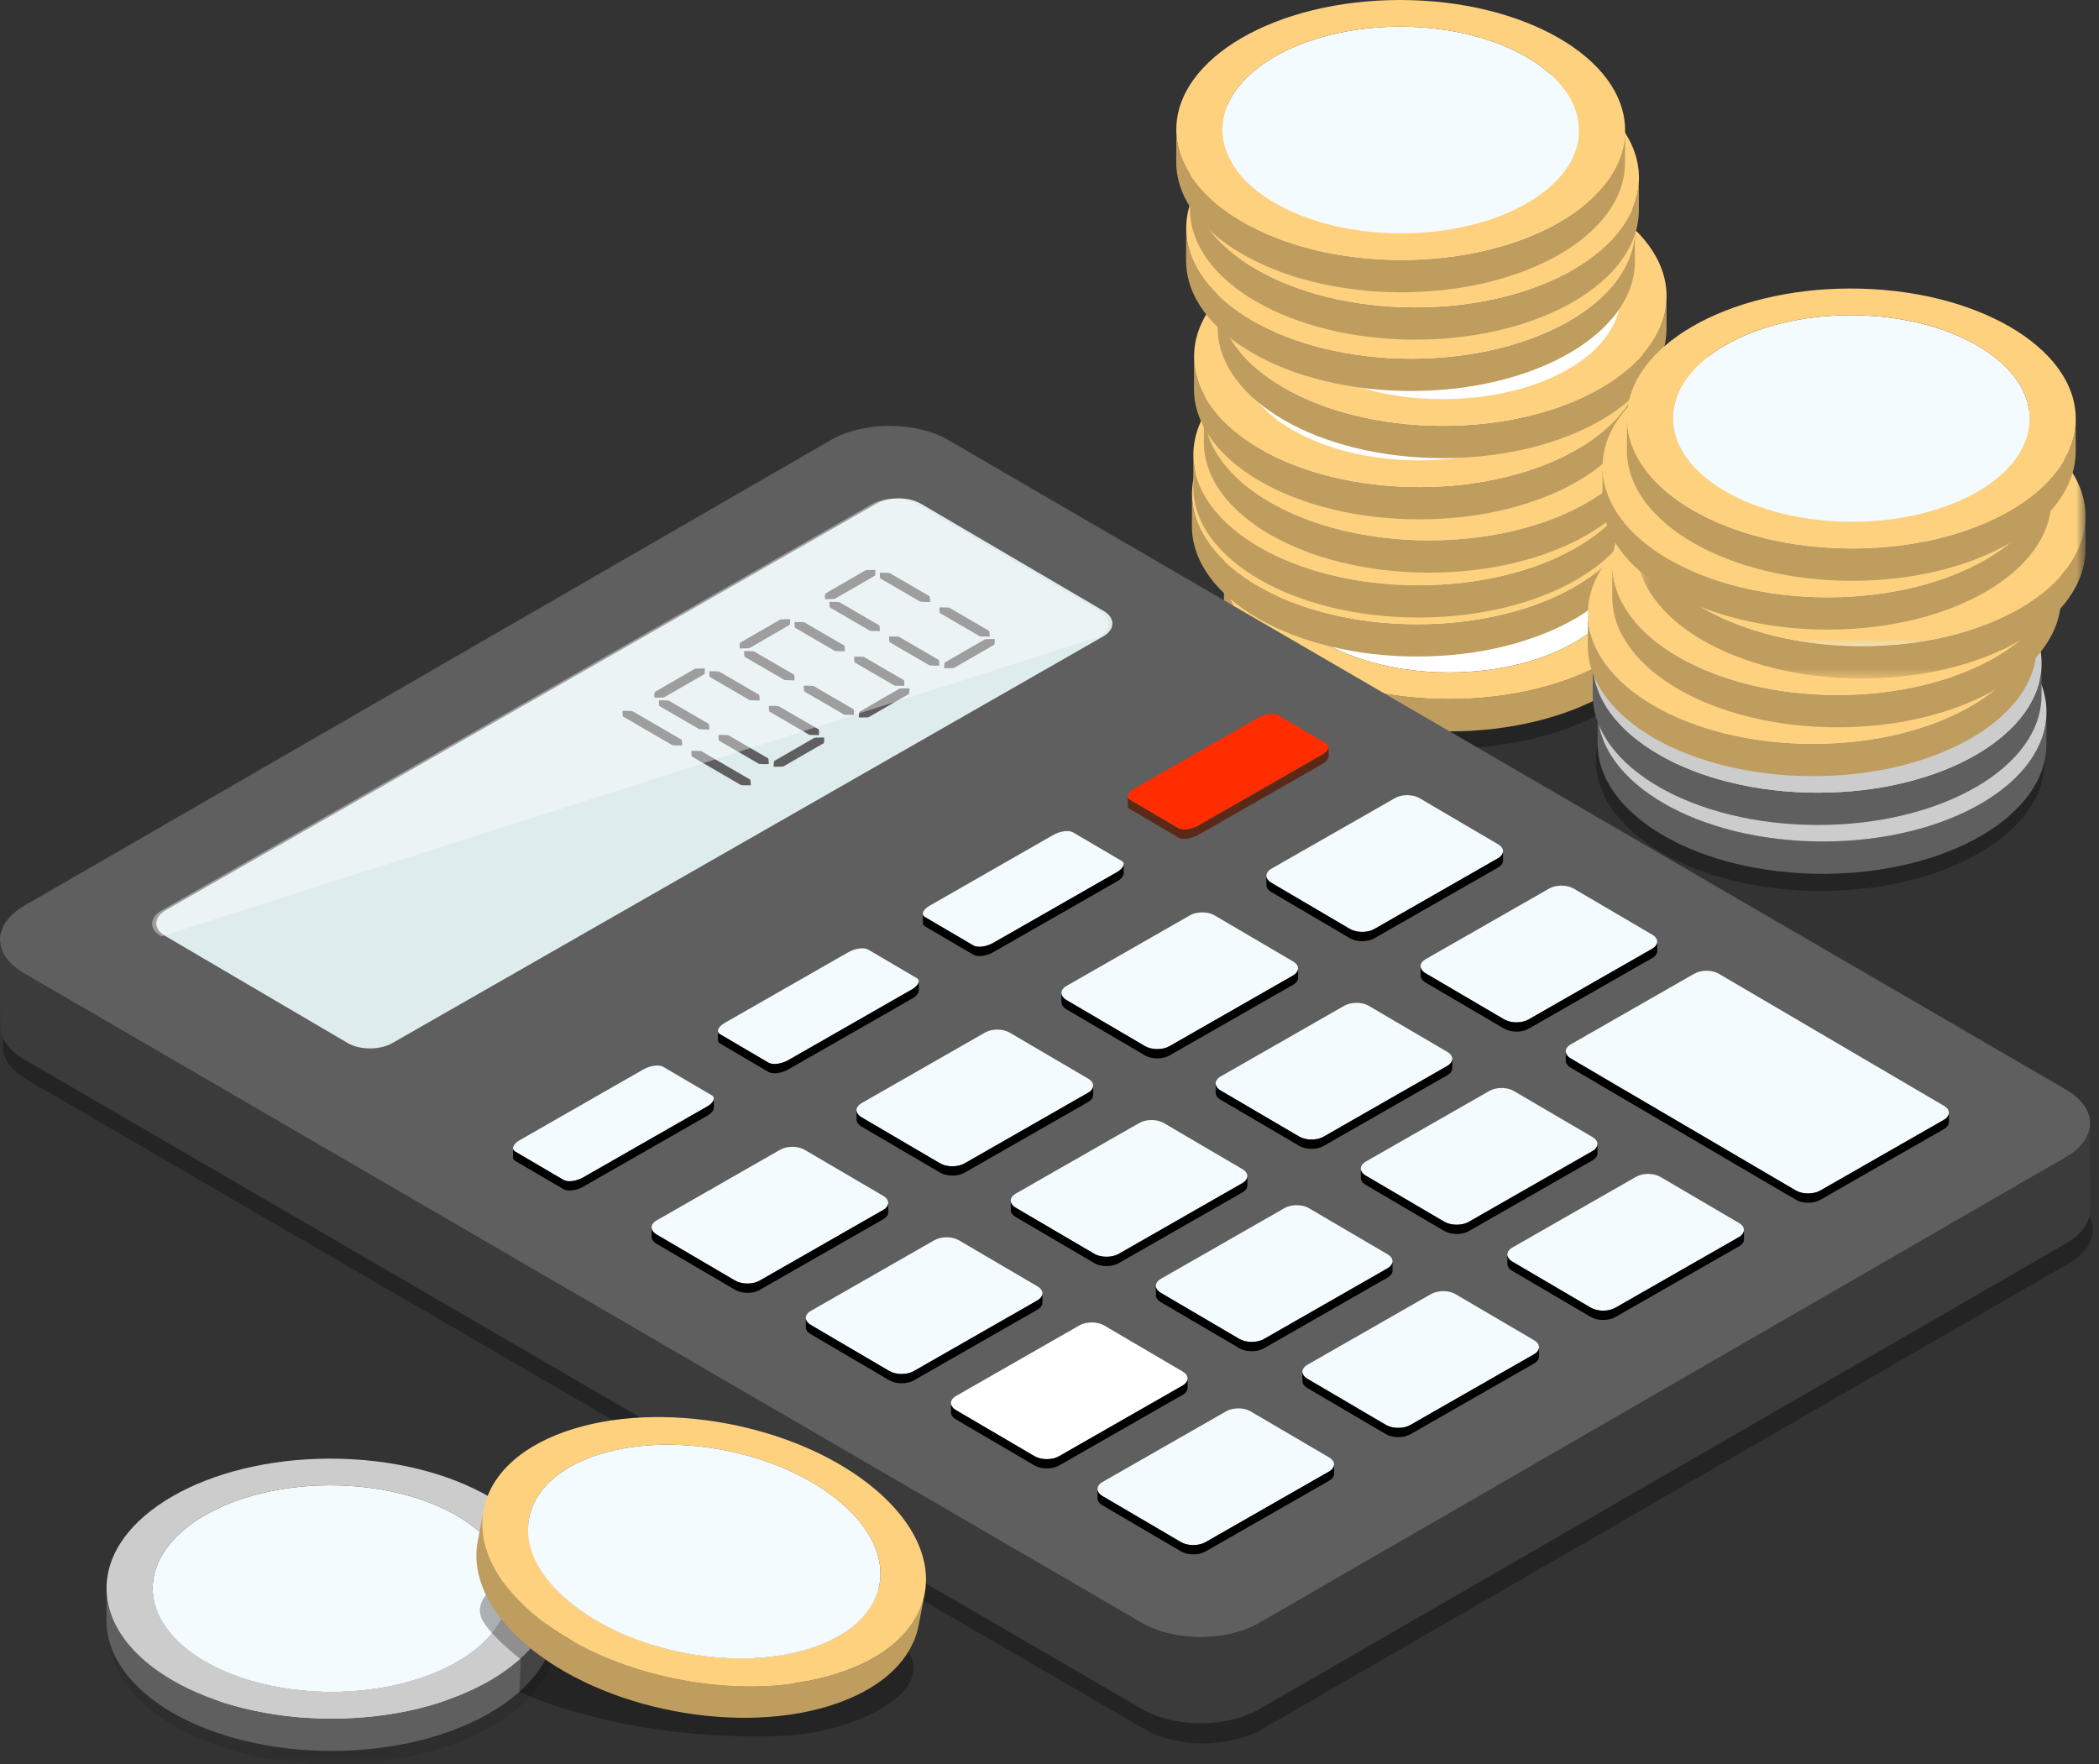 <svg width="138" height="116" viewBox="0 0 138 116" xmlns="http://www.w3.org/2000/svg" xmlns:xlink="http://www.w3.org/1999/xlink"><rect x="0" y="0" width="138" height="116" fill="#333333" stroke="none"/><defs><path id="a" d="M30.115.493v10.669H.602V.492h29.513z"/><path id="c" d="M30.115.947v17.091H.61V.947h29.505z"/><path id="e" d="M29.636 18H.126V.907h29.51z"/></defs><g fill="none" fill-rule="evenodd"><path d="M95.145 47.461c-3.237 0-6.173-.76-8.303-1.99-2.13-1.229-3.451-2.927-3.462-4.802-.021-3.75 5.214-6.793 11.689-6.793 3.237 0 6.174.76 8.303 1.99 2.128 1.23 3.452 2.927 3.462 4.803.02 3.75-5.214 6.792-11.69 6.792m10.36-12.835c-2.676-1.547-6.37-2.503-10.445-2.503-8.15 0-14.731 3.825-14.705 8.546.014 2.36 1.676 4.496 4.354 6.042 2.678 1.547 6.373 2.503 10.447 2.503 8.149 0 14.73-3.825 14.705-8.545-.013-2.36-1.676-4.497-4.355-6.043" fill="#000" opacity=".3"/><path d="M103.492 32.614c-2.13-1.228-5.065-1.99-8.304-1.99-6.473 0-11.71 3.043-11.687 6.793.01 1.875 1.332 3.573 3.462 4.803s5.065 1.99 8.303 1.99c6.474 0 11.71-3.042 11.688-6.793-.01-1.875-1.332-3.574-3.462-4.803" fill="#FFF"/><path d="M95.276 45.963c-4.075 0-7.77-.956-10.447-2.502-2.678-1.547-4.341-3.683-4.355-6.043l-.006 2.124c.014 2.36 1.677 4.496 4.355 6.043 2.679 1.545 6.372 2.502 10.446 2.502 8.15 0 14.733-3.825 14.705-8.546l.007-2.124c.026 4.721-6.556 8.546-14.705 8.546" fill="#BF9D5F"/><path d="M95.266 44.21c-3.238 0-6.174-.76-8.303-1.99-2.13-1.229-3.452-2.927-3.463-4.802-.021-3.75 5.214-6.793 11.689-6.793 3.238 0 6.174.76 8.303 1.99 2.129 1.23 3.452 2.927 3.462 4.802.022 3.751-5.213 6.793-11.688 6.793m10.36-12.835c-2.678-1.547-6.372-2.503-10.447-2.503-8.15 0-14.731 3.825-14.705 8.546.014 2.36 1.677 4.496 4.354 6.042 2.679 1.547 6.373 2.503 10.448 2.503 8.149 0 14.73-3.825 14.705-8.546-.014-2.36-1.677-4.496-4.355-6.042" fill="#FED17E"/><path d="M101.387 27.69c-2.129-1.228-5.064-1.99-8.303-1.99-6.474 0-11.71 3.043-11.688 6.794.011 1.875 1.333 3.573 3.462 4.802 2.13 1.23 5.065 1.99 8.303 1.99 6.475 0 11.709-3.042 11.689-6.792-.011-1.876-1.333-3.574-3.463-4.803" fill="#DFECED"/><path d="M93.171 41.039c-4.075 0-7.769-.956-10.447-2.502-2.678-1.547-4.34-3.683-4.355-6.043l-.006 2.124c.014 2.36 1.677 4.496 4.355 6.043 2.68 1.546 6.372 2.502 10.446 2.502 8.151 0 14.732-3.825 14.705-8.545l.007-2.124c.026 4.72-6.556 8.545-14.705 8.545" fill="#BF9D5F"/><path d="M93.161 39.286c-3.238 0-6.174-.76-8.304-1.99-2.129-1.23-3.45-2.927-3.462-4.802-.02-3.751 5.214-6.793 11.69-6.793 3.237 0 6.173.76 8.302 1.99 2.13 1.229 3.452 2.927 3.462 4.803.021 3.75-5.213 6.792-11.688 6.792m10.36-12.835c-2.678-1.547-6.372-2.503-10.447-2.503-8.149 0-14.73 3.825-14.705 8.546.014 2.36 1.677 4.496 4.354 6.042 2.68 1.547 6.373 2.503 10.448 2.503 8.15 0 14.731-3.825 14.705-8.545-.014-2.361-1.677-4.497-4.355-6.043" fill="#FED17E"/><path d="M101.476 25.129c-2.13-1.23-5.064-1.99-8.303-1.99-6.474 0-11.71 3.043-11.688 6.793.01 1.875 1.333 3.573 3.463 4.803 2.129 1.229 5.065 1.99 8.302 1.99 6.475 0 11.71-3.043 11.689-6.793-.011-1.875-1.333-3.574-3.463-4.803" fill="#DFECED"/><path d="M93.26 38.477c-4.075 0-7.769-.956-10.447-2.502-2.678-1.547-4.34-3.684-4.354-6.043l-.007 2.123c.014 2.36 1.677 4.497 4.355 6.044 2.68 1.545 6.372 2.502 10.446 2.502 8.151 0 14.733-3.825 14.705-8.546l.007-2.124c.026 4.721-6.556 8.546-14.705 8.546" fill="#BF9D5F"/><path d="M93.25 36.724c-3.237 0-6.174-.76-8.303-1.99-2.13-1.229-3.452-2.927-3.463-4.802-.02-3.75 5.214-6.793 11.69-6.793 3.237 0 6.173.76 8.302 1.99 2.13 1.23 3.452 2.927 3.462 4.802.022 3.751-5.213 6.793-11.688 6.793m10.36-12.836c-2.678-1.546-6.372-2.502-10.447-2.502-8.149 0-14.73 3.825-14.704 8.546.013 2.36 1.676 4.496 4.353 6.042 2.68 1.547 6.373 2.503 10.448 2.503 8.15 0 14.731-3.825 14.705-8.546-.014-2.36-1.677-4.497-4.355-6.043" fill="#FED17E"/><path d="M102.173 22.177c-2.129-1.229-5.065-1.99-8.303-1.99-6.474 0-11.71 3.043-11.688 6.793.011 1.875 1.333 3.573 3.462 4.803 2.13 1.23 5.065 1.99 8.302 1.99 6.475 0 11.71-3.043 11.69-6.793-.01-1.875-1.334-3.573-3.463-4.803" fill="#FFF"/><path d="M93.956 35.526c-4.074 0-7.769-.956-10.446-2.503-2.679-1.546-4.34-3.683-4.355-6.043l-.006 2.124c.014 2.36 1.676 4.497 4.355 6.043 2.678 1.546 6.372 2.503 10.446 2.503 8.15 0 14.732-3.825 14.705-8.546l.006-2.124c.026 4.721-6.556 8.546-14.705 8.546" fill="#BF9D5F"/><path d="M93.947 33.773c-3.237 0-6.173-.76-8.303-1.99-2.13-1.229-3.451-2.927-3.462-4.803-.021-3.75 5.214-6.792 11.689-6.792 3.237 0 6.174.76 8.303 1.99 2.128 1.23 3.452 2.927 3.46 4.802.023 3.751-5.212 6.793-11.687 6.793m10.36-12.836c-2.677-1.546-6.371-2.502-10.446-2.502-8.15 0-14.731 3.825-14.705 8.545.014 2.36 1.676 4.497 4.354 6.043 2.678 1.547 6.373 2.503 10.447 2.503 8.149 0 14.73-3.825 14.705-8.546-.013-2.36-1.676-4.497-4.355-6.043" fill="#FED17E"/><path d="M101.524 18.672c-2.13-1.229-5.064-1.99-8.303-1.99-6.474 0-11.71 3.043-11.688 6.793.01 1.875 1.333 3.573 3.462 4.803 2.13 1.23 5.065 1.99 8.303 1.99 6.475 0 11.709-3.043 11.689-6.793-.011-1.875-1.333-3.574-3.463-4.803" fill="#FFF"/><path d="M93.308 32.02c-4.075 0-7.77-.955-10.447-2.501-2.678-1.547-4.341-3.684-4.355-6.043L78.5 25.6c.014 2.359 1.677 4.496 4.355 6.043 2.679 1.545 6.372 2.502 10.446 2.502 8.15 0 14.732-3.825 14.705-8.546l.007-2.124c.026 4.72-6.556 8.546-14.705 8.546" fill="#BF9D5F"/><path d="M93.298 30.268c-3.238 0-6.174-.76-8.304-1.99-2.129-1.23-3.45-2.927-3.462-4.802-.02-3.751 5.214-6.793 11.69-6.793 3.237 0 6.173.76 8.302 1.989 2.13 1.23 3.452 2.928 3.462 4.803.021 3.75-5.213 6.793-11.688 6.793m10.36-12.836c-2.678-1.546-6.372-2.502-10.447-2.502-8.149 0-14.73 3.825-14.705 8.546.014 2.359 1.677 4.496 4.354 6.042 2.68 1.547 6.373 2.503 10.448 2.503 8.15 0 14.731-3.825 14.705-8.546-.014-2.36-1.677-4.496-4.355-6.043" fill="#FED17E"/><path d="M103.082 14.648c-2.13-1.23-5.065-1.99-8.303-1.99-6.475 0-11.71 3.043-11.689 6.793.011 1.875 1.333 3.573 3.463 4.803 2.13 1.229 5.065 1.989 8.302 1.989 6.475 0 11.71-3.042 11.69-6.792-.012-1.875-1.334-3.574-3.463-4.803" fill="#FFF"/><path d="M94.865 27.996c-4.075 0-7.768-.957-10.445-2.503-2.68-1.546-4.343-3.683-4.356-6.043l-.006 2.124c.013 2.36 1.676 4.497 4.354 6.043 2.68 1.546 6.372 2.503 10.447 2.503 8.15 0 14.733-3.825 14.706-8.546l.005-2.124c.027 4.721-6.555 8.546-14.704 8.546" fill="#BF9D5F"/><path d="M94.856 26.243c-3.237 0-6.174-.76-8.303-1.989-2.13-1.23-3.452-2.928-3.463-4.803-.02-3.75 5.214-6.793 11.69-6.793 3.237 0 6.173.761 8.303 1.99 2.128 1.229 3.45 2.928 3.46 4.803.023 3.75-5.212 6.792-11.687 6.792m10.36-12.835c-2.678-1.547-6.372-2.503-10.446-2.503-8.15 0-14.732 3.825-14.705 8.546.013 2.36 1.676 4.497 4.354 6.042 2.678 1.547 6.372 2.503 10.447 2.503 8.149 0 14.73-3.825 14.705-8.545-.014-2.361-1.677-4.497-4.355-6.043" fill="#FED17E"/><path d="M101.005 10.234c-2.13-1.23-5.065-1.99-8.303-1.99-6.475 0-11.71 3.043-11.689 6.793.011 1.875 1.333 3.573 3.463 4.803 2.13 1.229 5.065 1.99 8.302 1.99 6.475 0 11.71-3.043 11.69-6.793-.012-1.875-1.334-3.574-3.463-4.803" fill="#FFF"/><path d="M92.788 23.582c-4.075 0-7.769-.957-10.446-2.503-2.679-1.546-4.342-3.683-4.355-6.042l-.007 2.124c.014 2.36 1.677 4.496 4.355 6.042 2.68 1.546 6.372 2.503 10.447 2.503 8.15 0 14.732-3.825 14.704-8.546l.007-2.124c.026 4.721-6.556 8.546-14.705 8.546" fill="#BF9D5F"/><path d="M92.779 21.83c-3.237 0-6.174-.762-8.303-1.99-2.13-1.23-3.452-2.928-3.463-4.803-.02-3.75 5.214-6.793 11.69-6.793 3.237 0 6.173.76 8.303 1.99 2.128 1.23 3.45 2.927 3.46 4.802.023 3.751-5.212 6.793-11.687 6.793m10.36-12.836c-2.678-1.546-6.372-2.502-10.446-2.502-8.15 0-14.732 3.825-14.705 8.546.013 2.36 1.676 4.496 4.354 6.042 2.678 1.546 6.372 2.503 10.447 2.503 8.149 0 14.73-3.825 14.705-8.546-.014-2.36-1.677-4.497-4.355-6.043" fill="#FED17E"/><path d="M101.264 6.858c-2.129-1.229-5.064-1.99-8.303-1.99-6.474 0-11.71 3.043-11.688 6.793.011 1.875 1.333 3.573 3.463 4.803 2.129 1.23 5.065 1.99 8.302 1.99 6.475 0 11.71-3.043 11.689-6.793-.011-1.875-1.333-3.574-3.463-4.803" fill="#FFF"/><path d="M93.048 20.207c-4.075 0-7.769-.956-10.447-2.502-2.678-1.547-4.34-3.684-4.354-6.043l-.007 2.124c.014 2.359 1.677 4.496 4.355 6.043 2.68 1.545 6.372 2.502 10.447 2.502 8.15 0 14.732-3.825 14.704-8.546l.007-2.124c.026 4.72-6.556 8.546-14.705 8.546" fill="#BF9D5F"/><path d="M93.038 18.454c-3.237 0-6.174-.76-8.303-1.99-2.13-1.23-3.452-2.927-3.463-4.802-.02-3.751 5.214-6.793 11.69-6.793 3.237 0 6.173.76 8.302 1.989 2.13 1.23 3.452 2.928 3.462 4.803.022 3.75-5.213 6.793-11.688 6.793m10.36-12.836c-2.678-1.546-6.372-2.502-10.447-2.502-8.149 0-14.73 3.825-14.704 8.546.013 2.359 1.676 4.496 4.353 6.042 2.68 1.547 6.373 2.503 10.448 2.503 8.15 0 14.731-3.825 14.705-8.546-.014-2.36-1.677-4.497-4.355-6.043" fill="#FED17E"/><path d="M100.356 3.742c-2.13-1.228-5.065-1.99-8.303-1.99-6.474 0-11.71 3.043-11.688 6.794.01 1.875 1.333 3.572 3.462 4.803 2.129 1.229 5.065 1.99 8.302 1.99 6.475 0 11.71-3.043 11.689-6.793-.011-1.875-1.333-3.574-3.462-4.803" fill="#F4FBFF"/><path d="M92.139 17.091c-4.074 0-7.769-.957-10.446-2.503-2.679-1.546-4.341-3.683-4.355-6.042l-.006 2.123c.013 2.36 1.676 4.497 4.355 6.043 2.678 1.546 6.372 2.503 10.446 2.503 8.15 0 14.732-3.825 14.705-8.546l.006-2.124c.026 4.721-6.556 8.546-14.705 8.546" fill="#BF9D5F"/><path d="M92.13 15.338c-3.238 0-6.175-.76-8.304-1.99-2.129-1.229-3.452-2.927-3.462-4.802-.02-3.75 5.214-6.793 11.69-6.793 3.236 0 6.172.76 8.302 1.99 2.128 1.23 3.451 2.927 3.461 4.802.022 3.751-5.213 6.793-11.688 6.793m10.36-12.836C99.812.956 96.117 0 92.043 0c-8.149 0-14.73 3.825-14.705 8.546.014 2.36 1.676 4.496 4.354 6.042 2.678 1.546 6.373 2.503 10.447 2.503 8.15 0 14.731-3.825 14.705-8.546-.013-2.36-1.676-4.497-4.355-6.043" fill="#FED17E"/><path d="M119.711 56.824c-3.237 0-6.174-.761-8.303-1.99-2.13-1.229-3.452-2.927-3.463-4.802-.02-3.751 5.214-6.793 11.69-6.793 3.237 0 6.173.76 8.303 1.989 2.128 1.23 3.451 2.928 3.461 4.803.022 3.751-5.213 6.793-11.688 6.793m10.36-12.836c-2.678-1.546-6.372-2.502-10.446-2.502-8.15 0-14.732 3.825-14.705 8.546.013 2.359 1.676 4.496 4.353 6.042 2.68 1.547 6.373 2.503 10.448 2.503 8.15 0 14.731-3.825 14.705-8.546-.014-2.36-1.677-4.497-4.355-6.043" fill="#000" opacity=".3"/><path d="M128.058 41.977c-2.13-1.229-5.065-1.99-8.303-1.99-6.474 0-11.71 3.043-11.688 6.793.01 1.875 1.333 3.573 3.462 4.803 2.129 1.23 5.065 1.99 8.302 1.99 6.475 0 11.71-3.043 11.689-6.793-.01-1.875-1.333-3.574-3.462-4.803" fill="#DFECED"/><path d="M119.841 55.326c-4.074 0-7.769-.957-10.446-2.503-2.679-1.546-4.34-3.683-4.355-6.043l-.006 2.124c.013 2.36 1.676 4.497 4.355 6.043 2.678 1.546 6.372 2.503 10.446 2.503 8.15 0 14.732-3.825 14.705-8.546l.006-2.124c.026 4.721-6.556 8.546-14.705 8.546" fill="#5F5F5F"/><path d="M119.831 53.573c-3.237 0-6.174-.761-8.303-1.99-2.129-1.229-3.452-2.927-3.462-4.803-.02-3.75 5.214-6.792 11.69-6.792 3.236 0 6.172.76 8.302 1.989 2.128 1.23 3.452 2.928 3.461 4.803.022 3.751-5.213 6.793-11.688 6.793m10.36-12.836c-2.677-1.546-6.372-2.502-10.446-2.502-8.149 0-14.73 3.825-14.705 8.545.014 2.36 1.676 4.497 4.354 6.043 2.678 1.546 6.373 2.503 10.447 2.503 8.15 0 14.731-3.825 14.705-8.546-.013-2.36-1.676-4.497-4.355-6.043" fill="#CCC"/><path d="M127.737 38.766c-2.13-1.229-5.065-1.99-8.303-1.99-6.474 0-11.71 3.043-11.688 6.793.01 1.875 1.333 3.573 3.462 4.803 2.13 1.23 5.065 1.99 8.302 1.99 6.475 0 11.71-3.043 11.69-6.793-.011-1.875-1.334-3.574-3.463-4.803" fill="#DFECED"/><path d="M119.52 52.115c-4.074 0-7.768-.956-10.446-2.502-2.68-1.547-4.341-3.684-4.355-6.043l-.006 2.124c.014 2.359 1.676 4.496 4.355 6.042 2.678 1.546 6.372 2.503 10.446 2.503 8.15 0 14.732-3.825 14.705-8.546l.006-2.124c.026 4.721-6.556 8.546-14.705 8.546" fill="#5F5F5F"/><path d="M119.51 50.362c-3.237 0-6.173-.76-8.303-1.99-2.129-1.229-3.45-2.927-3.462-4.802-.02-3.75 5.214-6.793 11.69-6.793 3.236 0 6.173.76 8.302 1.99 2.128 1.23 3.452 2.927 3.462 4.802.021 3.751-5.214 6.793-11.689 6.793m10.36-12.836c-2.677-1.546-6.37-2.502-10.446-2.502-8.149 0-14.73 3.825-14.705 8.546.014 2.36 1.676 4.496 4.354 6.042 2.68 1.547 6.373 2.503 10.447 2.503 8.15 0 14.731-3.825 14.705-8.546-.013-2.36-1.676-4.497-4.355-6.043" fill="#CCC"/><path d="M127.415 35.556c-2.129-1.23-5.064-1.99-8.303-1.99-6.474 0-11.71 3.042-11.688 6.792.011 1.876 1.333 3.574 3.462 4.803 2.13 1.23 5.065 1.99 8.303 1.99 6.475 0 11.71-3.043 11.69-6.793-.012-1.874-1.334-3.573-3.464-4.802" fill="#DFECED"/><path d="M119.2 48.904c-4.076 0-7.77-.956-10.448-2.502-2.677-1.547-4.34-3.684-4.355-6.043l-.006 2.124c.014 2.36 1.677 4.496 4.355 6.043 2.68 1.545 6.373 2.502 10.447 2.502 8.15 0 14.731-3.825 14.705-8.546l.007-2.124c.025 4.721-6.556 8.546-14.706 8.546" fill="#BF9D5F"/><path d="M119.19 47.151c-3.238 0-6.174-.76-8.304-1.99-2.13-1.229-3.451-2.927-3.462-4.802-.021-3.75 5.214-6.793 11.689-6.793 3.238 0 6.174.76 8.303 1.99 2.129 1.23 3.452 2.927 3.462 4.802.02 3.751-5.213 6.793-11.688 6.793m10.36-12.836c-2.678-1.546-6.372-2.502-10.447-2.502-8.15 0-14.731 3.825-14.705 8.546.014 2.36 1.677 4.496 4.354 6.042 2.679 1.547 6.373 2.503 10.448 2.503 8.149 0 14.73-3.825 14.705-8.546-.014-2.36-1.677-4.497-4.355-6.043" fill="#FED17E"/><path d="M129.022 32.344c-2.13-1.229-5.065-1.99-8.304-1.99-6.474 0-11.71 3.044-11.688 6.794.01 1.875 1.333 3.572 3.463 4.802 2.129 1.23 5.065 1.99 8.302 1.99 6.475 0 11.71-3.041 11.689-6.792-.011-1.876-1.333-3.575-3.462-4.804" fill="#DFECED"/><path d="M120.805 45.693c-4.075 0-7.769-.956-10.447-2.502-2.678-1.547-4.341-3.683-4.355-6.043l-.006 2.124c.014 2.36 1.677 4.496 4.355 6.043 2.679 1.545 6.372 2.502 10.447 2.502 8.15 0 14.732-3.825 14.704-8.546l.007-2.124c.026 4.721-6.556 8.546-14.705 8.546" fill="#BF9D5F"/><path d="M120.795 43.94c-3.237 0-6.174-.76-8.303-1.99-2.13-1.229-3.452-2.927-3.463-4.802-.02-3.75 5.214-6.793 11.69-6.793 3.237 0 6.173.76 8.303 1.99 2.128 1.23 3.451 2.927 3.461 4.802.022 3.751-5.213 6.793-11.688 6.793m10.36-12.835c-2.678-1.547-6.372-2.503-10.447-2.503-8.149 0-14.73 3.825-14.705 8.546.014 2.36 1.677 4.496 4.354 6.042 2.68 1.547 6.373 2.503 10.448 2.503 8.15 0 14.731-3.825 14.705-8.546-.014-2.36-1.677-4.496-4.355-6.042" fill="#FED17E"/><path d="M130.627 29.134c-2.13-1.23-5.065-1.99-8.303-1.99-6.475 0-11.71 3.043-11.689 6.793.011 1.876 1.333 3.574 3.463 4.803s5.065 1.99 8.302 1.99c6.475 0 11.71-3.042 11.69-6.793-.012-1.875-1.334-3.574-3.463-4.803" fill="#DFECED"/><g transform="translate(107 33.444)"><mask id="b" fill="#fff"><use xlink:href="#a"/></mask><path d="M15.41 9.038c-4.075 0-7.769-.956-10.446-2.502C2.285 4.989.622 2.853.61.493L.602 2.617C.616 4.977 2.28 7.113 4.957 8.66c2.68 1.546 6.372 2.502 10.447 2.502 8.15 0 14.732-3.825 14.705-8.545l.006-2.124c.026 4.72-6.556 8.545-14.705 8.545" fill="#BF9D5F" mask="url(#b)"/></g><g transform="translate(107 24.444)"><mask id="d" fill="#fff"><use xlink:href="#c"/></mask><path d="M15.4 16.285c-3.236 0-6.173-.76-8.302-1.99-2.13-1.229-3.452-2.927-3.463-4.802C3.615 5.742 8.849 2.7 15.325 2.7c3.237 0 6.173.76 8.303 1.989 2.128 1.23 3.45 2.928 3.46 4.804.023 3.75-5.212 6.792-11.687 6.792M25.76 3.45C23.083 1.903 19.389.947 15.315.947 7.165.947.584 4.772.61 9.493c.013 2.36 1.676 4.496 4.354 6.042 2.678 1.547 6.372 2.503 10.447 2.503 8.149 0 14.73-3.825 14.705-8.545-.014-2.361-1.677-4.497-4.355-6.043" fill="#FED17E" mask="url(#d)"/></g><path d="M128.38 25.923c-2.13-1.229-5.066-1.99-8.304-1.99-6.474 0-11.71 3.042-11.688 6.793.01 1.875 1.333 3.573 3.462 4.802 2.13 1.23 5.065 1.99 8.302 1.99 6.475 0 11.71-3.042 11.69-6.792-.01-1.875-1.334-3.574-3.463-4.803" fill="#DFECED"/><path d="M120.162 39.271c-4.074 0-7.769-.956-10.446-2.502-2.679-1.547-4.34-3.683-4.355-6.043l-.006 2.124c.013 2.36 1.676 4.496 4.355 6.043 2.678 1.546 6.372 2.502 10.446 2.502 8.15 0 14.732-3.825 14.705-8.545l.006-2.124c.026 4.72-6.556 8.545-14.705 8.545" fill="#BF9D5F"/><path d="M120.153 37.518c-3.237 0-6.173-.76-8.303-1.99-2.13-1.229-3.452-2.927-3.462-4.802-.021-3.75 5.214-6.793 11.689-6.793 3.237 0 6.173.76 8.303 1.99 2.128 1.23 3.452 2.928 3.46 4.803.023 3.75-5.212 6.792-11.687 6.792m10.36-12.835c-2.677-1.547-6.372-2.503-10.446-2.503-8.15 0-14.731 3.825-14.705 8.546.014 2.36 1.676 4.496 4.354 6.042 2.678 1.547 6.373 2.503 10.447 2.503 8.149 0 14.73-3.825 14.705-8.545-.013-2.36-1.676-4.497-4.355-6.043" fill="#FED17E"/><path d="M129.985 22.712c-2.13-1.229-5.065-1.99-8.303-1.99-6.474 0-11.71 3.043-11.688 6.793.01 1.875 1.333 3.573 3.462 4.802 2.13 1.23 5.065 1.99 8.302 1.99 6.475 0 11.71-3.042 11.69-6.792-.011-1.875-1.334-3.574-3.463-4.803" fill="#F4FBFF"/><path d="M121.768 36.06c-4.074 0-7.768-.956-10.446-2.502-2.68-1.546-4.341-3.683-4.355-6.043l-.006 2.124c.014 2.36 1.676 4.496 4.355 6.043 2.678 1.546 6.372 2.502 10.446 2.502 8.15 0 14.732-3.825 14.705-8.545l.006-2.124c.026 4.72-6.556 8.545-14.705 8.545" fill="#BF9D5F"/><path d="M121.758 34.307c-3.237 0-6.173-.76-8.303-1.99-2.129-1.229-3.45-2.927-3.462-4.802-.02-3.75 5.214-6.793 11.69-6.793 3.236 0 6.173.76 8.302 1.99 2.128 1.23 3.452 2.928 3.462 4.803.021 3.75-5.214 6.792-11.689 6.792m10.36-12.835c-2.677-1.547-6.37-2.503-10.446-2.503-8.149 0-14.73 3.825-14.705 8.546.014 2.36 1.676 4.497 4.354 6.042 2.68 1.547 6.373 2.503 10.447 2.503 8.15 0 14.731-3.825 14.705-8.545-.013-2.36-1.676-4.497-4.355-6.043" fill="#FED17E"/><path d="M127.38 81.253l-8.046 4.603c-.435.251-1.157.251-1.583-.004l-2.569-1.502-9.533-5.6-2.57-1.502c-.433-.252-.424-.666.02-.922l8.038-4.597c.443-.256 1.157-.252 1.583.003l5.131 3.007 6.98 4.091 2.561 1.506c.433.252.424.665-.013.917zm-13.35 7.64l-8.046 4.593c-.443.256-1.149.256-1.589 0l-5.117-3.006c-.432-.252-.423-.666.013-.917l8.045-4.603c.436-.252 1.143-.252 1.583.004l5.123 3.003c.441.256.432.67-.012.926zm-13.349 7.631l-8.038 4.597c-.444.256-1.158.252-1.59 0l-5.116-3.007c-.44-.256-.43-.67.004-.922l8.045-4.6c.444-.249 1.151-.249 1.591.007l5.123 3.003c.426.255.423.666-.019.922zm-13.343 7.634l-8.045 4.603c-.443.247-1.15.247-1.59-.009l-5.124-3.003c-.426-.256-.423-.665.021-.92l8.037-4.599c.443-.256 1.158-.25 1.591 0l5.116 3.007c.44.256.437.665-.006.921zm-19.177-1.002l-5.123-3.003c-.422-.254-.43-.66.02-.92l8.038-4.599c.443-.256 1.157-.252 1.591 0l5.115 3.007c.44.256.438.665-.005.922l-8.053 4.597c-.435.252-1.142.252-1.583-.004zm-9.454-5.546l-5.115-3.006c-.436-.253-.43-.662.013-.917l8.045-4.603c.435-.25 1.142-.25 1.583.005l5.123 3.003c.428.257.43.661-.02.921l-8.038 4.598c-.443.255-1.15.256-1.59 0zm-10.04-5.894l-5.123-3.003c-.434-.252-.424-.665.013-.917l8.045-4.603c.435-.25 1.15-.247 1.583.005l5.123 3.003c.44.256.43.67-.005.921l-8.045 4.603c-.443.247-1.158.252-1.59-.009zm-11.17-6.552l-3.164-1.855c-.267-.156-.135-.484.313-.743l8.045-4.602c.436-.25 1.011-.328 1.283-.17l3.163 1.855c.271.158.122.491-.314.743l-8.045 4.601c-.436.252-1.01.33-1.282.171zm10.491-10.232l8.045-4.603c.444-.247 1.026-.328 1.283-.17l3.163 1.855c.272.158.137.491-.306.747l-8.045 4.594c-.443.255-1.019.332-1.29.174l-3.163-1.855c-.273-.158-.122-.49.313-.742zm13.357-7.635l8.038-4.599c.443-.256 1.017-.333 1.29-.174l3.155 1.86c.272.157.13.485-.313.741l-8.038 4.6c-.443.255-1.025.327-1.289.174l-3.163-1.856c-.268-.155-.135-.484.32-.746zm13.343-7.636l8.037-4.597c.443-.256 1.018-.333 1.29-.175l3.163 1.854c.267.156.135.485-.314.743l-8.045 4.602c-.436.252-1.017.333-1.282.171l-3.163-1.856c-.27-.157-.13-.486.314-.742zm18.545.636l5.124 3.003c.425.256.422.665-.02.921l-8.038 4.598c-.443.256-1.157.251-1.598-.004l-5.108-3.002c-.442-.257-.432-.67.005-.922l8.045-4.603c.443-.247 1.15-.247 1.59.01zm-3.497 24.586c-.435-.253-.429-.66.013-.917l8.046-4.603c.436-.25 1.143-.25 1.583.005l5.123 3.002c.43.25.431.662-.013.917l-8.045 4.603c-.443.256-1.158.252-1.583-.004l-5.124-3.003zM76.4 91.597l8.045-4.603c.444-.247 1.15-.247 1.591.01l5.123 3.002c.433.252.423.665-.02.921l-8.038 4.598c-.444.256-1.158.251-1.583-.004l-5.123-3.003c-.44-.256-.439-.665.005-.92zm-9.454-5.545l8.045-4.603c.444-.256 1.151-.247 1.584.004l5.123 3.003c.433.261.431.67-.012.926l-8.038 4.598c-.45.252-1.158.252-1.59-.008l-5.124-3.003c-.433-.252-.423-.666.012-.917zm4.711-7.482c.434.251.424.665-.012.917L63.6 84.09c-.436.251-1.15.247-1.583-.005l-5.123-3.003c-.434-.26-.43-.67.012-.925l8.037-4.598c.452-.252 1.158-.252 1.598.004l5.116 3.007zm16.684-4.752c.443-.255 1.142-.252 1.583.004l5.123 3.003c.434.252.424.666-.012.917l-8.046 4.603c-.435.252-1.157.252-1.583-.004l-5.123-3.003c-.44-.256-.43-.67.006-.922l8.052-4.598zm-3.347-1.96l-8.053 4.596c-.435.252-1.142.252-1.583-.004l-5.123-3.003c-.428-.257-.43-.66.02-.922l8.038-4.597c.443-.256 1.157-.252 1.591 0L85 70.935c.441.256.44.666-.005.922zm18.28-5.674l5.116 3.006c.44.256.437.666-.005.921l-8.053 4.6c-.436.251-1.142.251-1.584-.005l-5.122-3.003c-.426-.257-.424-.666.012-.917l8.046-4.602c.443-.256 1.157-.252 1.59 0zm32.744 12.438L62.51 35.902c-2.114-1.227-5.56-1.227-7.689 0L1.783 66.524c-2.128 1.23-2.139 3.225-.025 4.454l73.51 42.717c2.113 1.23 5.56 1.23 7.686.001l53.038-30.622c2.128-1.228 2.14-3.224.026-4.452z" fill="#000" opacity=".3"/><path d="M135.837 71.64L62.328 28.921c-2.114-1.228-5.56-1.228-7.687 0L1.603 59.542c-2.128 1.229-2.139 3.225-.026 4.453l73.51 42.719c2.113 1.229 5.56 1.229 7.687 0l53.038-30.621c2.128-1.228 2.14-3.224.025-4.453" fill="#5F5F5F"/><path d="M135.812 76.093l-53.037 30.621c-2.128 1.23-5.574 1.23-7.688 0L1.579 63.995C.528 63.385.002 62.585 0 61.785l.016 5.66c.002.8.527 1.6 1.578 2.21l73.509 42.718c2.114 1.23 5.561 1.23 7.688 0l53.038-30.62c1.07-.619 1.605-1.43 1.603-2.243l-.016-5.659c.002.811-.533 1.624-1.604 2.242" fill="#3B3B3B"/><path d="M72.54 40.155L60.553 33.12c-.807-.47-2.11-.474-2.93-.008l-46.727 26.73c-.813.47-.833 1.229-.025 1.699l11.986 7.033c.808.47 2.111.474 2.93.009l46.741-26.74c.807-.465.814-1.223.011-1.69" fill="#DFECEE"/><path d="M84.018 47.016c-.271-.16-.851-.081-1.297.174l-8.127 4.648c-.441.255-.579.589-.311.746l3.195 1.874c.27.158.853.08 1.297-.173l8.127-4.649c.443-.256.581-.587.311-.746l-3.195-1.874z" fill="#FF2D00"/><path d="M98.488 55.505l-5.166-3.032c-.44-.258-1.156-.26-1.603-.004l-8.123 4.642c-.441.255-.45.672-.01.93l5.167 3.033c.444.258 1.16.26 1.603.004l8.127-4.648c.442-.255.445-.669.005-.925m-27.944-.782c-.27-.16-.852-.083-1.299.173l-8.125 4.65c-.44.254-.578.588-.31.745l3.192 1.873c.273.16.855.081 1.302-.173l8.125-4.648c.441-.255.578-.589.308-.745l-3.193-1.875zm14.471 8.489l-5.168-3.034c-.437-.256-1.156-.259-1.603-.004l-8.12 4.644c-.445.257-.45.672-.01.93l5.17 3.031c.437.258 1.154.26 1.6.006l8.123-4.646c.443-.256.445-.669.008-.927m-27.94-.782c-.273-.16-.855-.083-1.302.176l-8.132 4.65c-.435.252-.572.584-.301.741l3.193 1.872c.27.161.852.083 1.299-.172l8.117-4.643c.447-.258.59-.593.316-.752l-3.19-1.873zm14.469 8.488l-5.17-3.032c-.442-.257-1.154-.26-1.603-.005l-8.125 4.647c-.443.255-.446.668-.005.927l5.168 3.031c.441.257 1.16.258 1.603.004l8.124-4.646c.441-.254.446-.669.008-.926M43.6 70.137c-.272-.16-.854-.083-1.3.173l-8.132 4.653c-.435.252-.572.584-.307.741l3.196 1.874c.272.16.855.081 1.3-.175l8.126-4.649c.44-.253.581-.587.31-.744l-3.194-1.873zm14.472 8.488L52.9 75.593c-.44-.259-1.156-.26-1.602-.005l-8.125 4.647c-.44.254-.446.67-.008.926l5.17 3.032c.44.258 1.159.258 1.6.006l8.125-4.646c.446-.257.448-.67.01-.928m50.56-17.172l-5.17-3.034c-.442-.255-1.157-.258-1.603-.003l-8.125 4.645c-.44.255-.446.67-.008.926l5.171 3.033c.44.258 1.156.26 1.6.005l8.127-4.647c.443-.255.444-.67.008-.925m-13.475 7.705l-5.168-3.031c-.441-.256-1.156-.26-1.603-.004l-8.127 4.648c-.44.254-.446.669-.005.925l5.168 3.03c.439.259 1.159.262 1.603.005l8.122-4.645c.443-.256.448-.67.01-.928m-13.473 7.707l-5.17-3.032c-.439-.258-1.157-.26-1.603-.004l-8.12 4.643c-.443.256-.45.672-.013.929l5.171 3.033c.44.258 1.156.259 1.603.004l8.122-4.645c.445-.257.447-.67.01-.928M68.21 84.573l-5.172-3.033c-.439-.258-1.156-.26-1.603-.004l-8.126 4.65c-.439.253-.443.666-.006.922l5.171 3.033c.44.258 1.158.258 1.602.004l8.122-4.645c.446-.257.448-.67.011-.927m59.597-11.871l-2.585-1.517-7.049-4.134-5.169-3.032c-.44-.26-1.158-.26-1.605-.005l-8.12 4.644c-.442.255-.45.67-.01.93l2.581 1.516 9.636 5.65 2.586 1.516c.44.258 1.156.26 1.602.004l8.122-4.645c.444-.255.447-.67.011-.927m-23.107 2.055l-5.171-3.03c-.438-.26-1.155-.262-1.602-.007L89.8 76.366c-.443.256-.446.67-.008.926l5.17 3.033c.44.258 1.16.261 1.604.004l8.122-4.645c.443-.255.448-.67.01-.927m-13.472 7.707l-5.171-3.033c-.439-.258-1.153-.26-1.602-.004l-8.123 4.645c-.445.257-.446.672-.01.927l5.171 3.033c.439.258 1.156.26 1.603.004l8.122-4.645c.445-.257.446-.67.01-.927" fill="#F4FBFF"/><path d="M77.753 90.171l-5.17-3.033c-.44-.258-1.157-.259-1.609-.004l-8.119 4.646c-.44.254-.446.67-.008.927l5.171 3.032c.441.257 1.158.258 1.602.004l8.118-4.642c.448-.258.454-.672.015-.93" fill="#FFF"/><path d="M114.332 80.407l-5.17-3.031c-.444-.258-1.156-.26-1.602-.004l-8.124 4.646c-.442.254-.447.669-.009.927l5.168 3.033c.442.257 1.16.259 1.606.003l8.118-4.642c.444-.257.45-.674.013-.932m-13.474 7.707l-5.168-3.031c-.441-.26-1.156-.26-1.605-.005l-8.123 4.647c-.44.255-.446.669-.005.925l5.166 3.033c.44.259 1.158.258 1.602.004l8.125-4.646c.443-.256.445-.67.008-.927M87.385 95.82l-5.17-3.031c-.437-.257-1.157-.26-1.603-.001l-8.123 4.644c-.44.254-.446.669-.008.927l5.17 3.03c.438.259 1.157.259 1.601.005l8.125-4.646c.443-.256.445-.67.008-.927" fill="#F4FBFF"/><path d="M86.902 49.636l-8.127 4.648c-.444.254-1.026.331-1.297.174l-3.195-1.874c-.092-.053-.136-.129-.137-.215l.002.611c0 .086.044.161.136.215l3.196 1.874c.27.157.852.08 1.297-.174l8.127-4.649c.29-.168.449-.367.449-.53l-.002-.61c0 .163-.158.362-.45.53" fill="#5B2917"/><path d="M98.483 56.43l-8.127 4.648c-.442.255-1.16.254-1.603-.003l-5.166-3.034c-.217-.128-.326-.294-.326-.46l.002.611c0 .166.109.332.325.46l5.166 3.032c.445.26 1.162.26 1.604.005l8.127-4.649c.223-.129.334-.297.333-.465l-.002-.61c0 .168-.11.336-.333.465m-25.053.913l-8.126 4.647c-.447.255-1.028.332-1.302.174l-3.193-1.873c-.092-.053-.136-.129-.136-.215l.002.611c0 .085.044.161.136.215l3.193 1.872c.274.16.855.082 1.302-.174l8.125-4.647c.288-.167.447-.367.446-.53l-.002-.61c.001.163-.157.363-.446.53m11.578 6.797l-8.125 4.645c-.444.254-1.16.252-1.6-.005l-5.169-3.032c-.217-.128-.326-.294-.326-.46l.001.611c.001.166.11.332.327.46l5.168 3.031c.44.258 1.157.26 1.601.006l8.125-4.648c.223-.128.334-.297.334-.465l-.002-.61c0 .168-.11.337-.334.466m-25.058.915l-8.117 4.643c-.447.255-1.03.333-1.3.172l-3.192-1.872c-.094-.054-.14-.13-.14-.216l.002.61c0 .087.045.162.139.217l3.193 1.872c.27.16.852.083 1.299-.173l8.118-4.643c.293-.169.455-.372.455-.536l-.002-.61c0 .164-.161.367-.455.536m11.588 6.79l-8.124 4.646c-.444.254-1.162.253-1.604-.003l-5.168-3.032c-.218-.128-.328-.295-.328-.46v.61c.002.166.112.333.329.461l5.169 3.031c.442.257 1.159.258 1.603.004l8.125-4.647c.223-.128.334-.298.333-.466l-.002-.61c0 .17-.11.338-.333.466m-25.054.91l-8.127 4.648c-.444.257-1.026.334-1.3.176l-3.195-1.874c-.091-.054-.135-.129-.135-.214l.002.611c0 .085.044.16.135.214l3.195 1.873c.274.16.856.082 1.3-.175l8.127-4.649c.288-.166.448-.366.447-.529l-.002-.61c0 .163-.16.363-.447.53m11.578 6.798L49.937 84.2c-.442.252-1.161.252-1.601-.005l-5.171-3.033c-.216-.127-.325-.294-.325-.459l.002.61c0 .166.109.332.325.46l5.171 3.032c.44.258 1.159.258 1.601.006l8.124-4.647c.225-.13.337-.299.337-.468l-.002-.61c0 .168-.111.338-.337.468m50.562-17.176l-8.127 4.647c-.444.255-1.161.253-1.602-.004l-5.17-3.034c-.217-.127-.326-.293-.326-.459l.002.611c0 .166.11.332.326.46l5.17 3.032c.44.258 1.157.26 1.602.005l8.126-4.648c.224-.129.334-.298.334-.466l-.002-.61c0 .168-.11.337-.334.466m-13.477 7.707l-8.122 4.646c-.444.256-1.164.253-1.604-.004l-5.168-3.032c-.218-.127-.327-.293-.327-.459l.001.611c.001.166.11.332.328.458l5.168 3.031c.44.26 1.159.261 1.604.005l8.122-4.646c.224-.129.335-.298.335-.468l-.002-.61c.001.17-.111.34-.335.468m-13.473 7.707l-8.123 4.646c-.446.254-1.163.253-1.603-.005l-5.17-3.033c-.216-.126-.324-.292-.324-.458l.002.611c0 .166.108.331.323.458l5.171 3.032c.44.26 1.157.26 1.603.005l8.122-4.646c.225-.13.337-.299.337-.468l-.002-.61c0 .17-.11.338-.336.468M68.199 85.5l-8.122 4.645c-.444.253-1.163.253-1.603-.004l-5.171-3.034c-.216-.127-.324-.293-.325-.458l.002.611c0 .165.109.331.325.458l5.17 3.032c.44.26 1.16.26 1.604.005L68.2 86.11c.225-.13.337-.299.336-.468l-.002-.61c0 .17-.111.338-.336.468m59.597-11.872l-8.12 4.646c-.448.255-1.165.253-1.605-.004l-2.586-1.517-9.635-5.649-2.58-1.517c-.219-.128-.328-.294-.328-.46l.002.61c0 .166.11.332.327.46l2.58 1.516 9.636 5.65 2.586 1.517c.44.258 1.157.26 1.603.004l8.122-4.646c.224-.129.335-.298.335-.467l-.002-.61c0 .17-.11.338-.335.467m-23.106 2.056l-8.122 4.646c-.444.256-1.164.253-1.604-.004l-5.17-3.034c-.217-.127-.326-.293-.327-.459l.002.611c0 .166.11.332.326.459l5.17 3.033c.44.258 1.16.261 1.605.004l8.122-4.646c.224-.129.336-.298.335-.468l-.002-.61c0 .169-.111.339-.335.468m-13.473 7.707l-8.122 4.646c-.447.254-1.164.253-1.604-.004l-5.17-3.034c-.216-.127-.325-.292-.326-.459l.002.611c.001.167.11.333.325.459l5.171 3.033c.44.258 1.157.259 1.603.004l8.122-4.646c.225-.129.336-.298.336-.467l-.002-.611c0 .169-.11.339-.335.468m-13.477 7.71l-8.118 4.643c-.445.253-1.161.253-1.603-.004l-5.171-3.033c-.216-.127-.325-.294-.325-.46l.002.611c0 .166.109.332.325.459l5.17 3.033c.443.257 1.159.258 1.604.004l8.118-4.643c.227-.131.34-.301.339-.472l-.001-.611c0 .171-.113.342-.34.473m36.58-9.763l-8.118 4.643c-.446.255-1.163.253-1.606-.003l-5.168-3.034c-.216-.127-.325-.294-.325-.46v.611c.002.166.11.332.327.46l5.168 3.033c.442.257 1.159.258 1.606.003l8.117-4.643c.226-.13.339-.3.338-.47l-.002-.612c0 .171-.112.342-.337.472M100.85 89.04l-8.124 4.646c-.445.254-1.162.255-1.604-.003l-5.166-3.034c-.217-.127-.327-.293-.327-.459l.002.611c0 .166.11.332.327.46l5.166 3.031c.442.26 1.16.26 1.603.005l8.125-4.648c.223-.128.334-.297.334-.465l-.002-.61c.001.168-.11.337-.334.466m-13.473 7.708l-8.125 4.645c-.444.254-1.163.254-1.603-.002l-5.168-3.032c-.217-.128-.325-.294-.326-.46l.002.61c.001.166.11.332.325.46l5.17 3.03c.438.26 1.158.26 1.602.005l8.125-4.647c.223-.129.334-.297.334-.466l-.002-.61c0 .168-.11.337-.334.466" fill="#000"/><path d="M49.57 42.826a5.36 5.36 0 0 0-.642-.018c-.001.192.01.315.028.372l2.63 1.53c.1.01.313.016.649.02 0-.198-.01-.321-.033-.375l-2.631-1.53zm-2.293 1.324a7.32 7.32 0 0 0-.642-.018c-.007.195.004.318.028.372l2.63 1.53c.094.013.306.02.648.02a1.864 1.864 0 0 0-.033-.376l-2.631-1.528zm-4.227 1.345c-.023.055-.03.18-.03.372.33 0 .547-.005.641-.018l2.65-1.528c.022-.055.03-.181.03-.373-.33 0-.548.004-.643.017l-2.648 1.53zm.916.565a7.32 7.32 0 0 0-.642-.017c0 .192.004.318.028.372l2.631 1.53c.093.013.312.016.648.02a1.944 1.944 0 0 0-.033-.376l-2.632-1.528zm-2.389.693a7.967 7.967 0 0 0-.643-.017c-.006.195.005.318.028.372l3.242 1.884c.095.014.307.021.642.017a1.51 1.51 0 0 0-.027-.372l-3.242-1.884zm6.307 1.584a7.349 7.349 0 0 0-.643-.018c0 .192.004.318.028.372l2.631 1.53c.094.013.312.016.642.016a1.55 1.55 0 0 0-.027-.37l-2.63-1.53zm-1.797 1.037c-.413-.007-.625-.014-.63-.01-.013.007-.002.13.015.365l3.242 1.884c.094.014.306.021.642.017a1.498 1.498 0 0 0-.028-.372l-3.24-1.884zm4.81.66c-.018.058-.03.18-.037.375.342 0 .554-.007.647-.021l2.649-1.528c.024-.055.036-.178.03-.372-.328 0-.541.006-.641.017l-2.648 1.529zm.297-3.608a7.32 7.32 0 0 0-.642-.018c-.006.195.004.318.028.372l2.63 1.53c.094.013.307.02.642.016.002-.19-.01-.313-.026-.372l-2.632-1.528zm1.686-5.512a6.172 6.172 0 0 0-.642-.017c0 .192.01.315.028.372l2.631 1.53c.1.01.312.016.648.02-.005-.195-.01-.322-.033-.377l-2.632-1.528zm.608 4.188a5.349 5.349 0 0 0-.643-.018 1.54 1.54 0 0 0 .028.372l2.632 1.53c.099.01.31.017.64.017.008-.195-.003-.318-.026-.373l-2.631-1.528zm3.012 1.696a1.55 1.55 0 0 0-.03.372c.335.003.547-.004.641-.018l2.65-1.528c.022-.055.035-.178.03-.372-.33 0-.542.007-.643.017L56.5 46.8zm.298-3.608a6.195 6.195 0 0 0-.643-.017c0 .192.01.315.028.372l2.631 1.53c.1.01.312.016.642.016.001-.19-.004-.317-.027-.372L56.8 43.19zm-8.138-.935c-.023.055-.03.181-.037.376a7.23 7.23 0 0 0 .648-.02l2.643-1.527c.023-.055.036-.183.037-.375-.33 0-.554.007-.647.021l-2.643 1.525zm9.83-4.58a7.967 7.967 0 0 0-.642-.017c-.001.191.004.318.028.372l2.632 1.53c.093.012.31.016.647.02a1.842 1.842 0 0 0-.033-.376l-2.631-1.529zm.607 4.188c-.1-.01-.312-.017-.642-.017 0 .192.004.318.028.372l2.631 1.529c.093.013.312.017.642.017a1.551 1.551 0 0 0-.028-.372l-2.63-1.53zm3.311-1.911a7.95 7.95 0 0 0-.643-.017c-.001.19.005.318.029.372l2.63 1.529c.094.013.312.017.642.017a1.57 1.57 0 0 0-.027-.372l-2.631-1.53zm-.298 3.607a1.741 1.741 0 0 0-.037.376c.342 0 .554-.007.648-.021l2.649-1.529c.023-.055.036-.178.03-.372-.33 0-.541.007-.642.018l-2.647 1.528zm-7.846-4.539c-.023.055-.03.18-.03.372.33 0 .547-.003.641-.017l2.65-1.53c.022-.054.03-.18.03-.371-.33 0-.548.003-.643.017l-2.648 1.529zm.916.566c-.1-.01-.312-.017-.642-.017 0 .191.004.318.028.372l2.631 1.53a8.3 8.3 0 0 0 .647.02 1.842 1.842 0 0 0-.033-.376l-2.63-1.529z" fill="#5F5F5F"/><path d="M72.267 40.171l-11.985-7.033c-.808-.47-2.111-.474-2.931-.009L10.624 59.86c-.813.47-.832 1.23-.024 1.698l61.656-19.697c.807-.465.815-1.223.011-1.69" fill="#FFF" opacity=".392"/><g transform="translate(7 98)"><mask id="f" fill="#fff"><use xlink:href="#e"/></mask><path d="M14.922 16.244c-3.24 0-6.176-.761-8.305-1.99-2.129-1.23-3.45-2.926-3.46-4.801-.022-3.751 5.21-6.791 11.684-6.791 3.237 0 6.173.76 8.302 1.989 2.128 1.229 3.451 2.926 3.464 4.803.02 3.75-5.21 6.79-11.685 6.79M25.282 3.41C22.604 1.863 18.91.907 14.835.907 6.686.906.1 4.733.126 9.454c.014 2.36 1.677 4.497 4.355 6.043C7.16 17.044 10.853 18 14.927 18c8.15 0 14.736-3.828 14.71-8.547-.014-2.361-1.677-4.497-4.355-6.043" fill="#000" opacity=".3" mask="url(#f)"/></g><path d="M30.022 99.64c-2.13-1.228-5.063-1.988-8.301-1.988-6.474 0-11.706 3.04-11.684 6.79.01 1.876 1.332 3.573 3.46 4.803 2.129 1.228 5.065 1.988 8.304 1.99 6.476 0 11.706-3.04 11.685-6.79-.013-1.878-1.335-3.576-3.464-4.805" fill="#F4FBFF"/><path d="M21.801 111.235c-3.239-.001-6.176-.762-8.304-1.991-2.129-1.23-3.45-2.926-3.46-4.801l-.007 2.123c.01 1.876 1.333 3.573 3.46 4.802 2.13 1.229 5.066 1.99 8.305 1.99 6.475 0 11.706-3.04 11.685-6.79l.006-2.124c.021 3.75-5.209 6.79-11.685 6.79" fill="#DFECEE"/><path d="M21.807 112.99c-4.075 0-7.77-.956-10.446-2.502-2.68-1.546-4.342-3.683-4.355-6.043L7 106.569c.013 2.36 1.676 4.496 4.355 6.043 2.678 1.546 6.37 2.502 10.446 2.502 8.15 0 14.735-3.827 14.709-8.548l.006-2.124c.026 4.72-6.56 8.548-14.71 8.548" fill="#5F5F5F"/><path d="M21.801 111.235c-3.239-.001-6.176-.762-8.304-1.991-2.129-1.23-3.45-2.926-3.46-4.801-.022-3.751 5.21-6.791 11.684-6.791 3.237 0 6.172.76 8.301 1.989 2.13 1.229 3.451 2.927 3.464 4.803.021 3.75-5.209 6.79-11.685 6.79M32.161 98.4c-2.677-1.546-6.372-2.502-10.446-2.502-8.149 0-14.735 3.827-14.709 8.547.013 2.36 1.676 4.498 4.355 6.043 2.677 1.547 6.371 2.503 10.446 2.503 8.15 0 14.735-3.827 14.71-8.548-.014-2.36-1.677-4.497-4.356-6.043" fill="#CCC"/><path d="M36.702 102.701s-5.76 1.145-5.098 3.538c.287 1.037 2.641 2.863 2.641 2.863l-.096 2.122s6.647 3.287 17.232 2.901c4.603-.166 10.133-2.778 8.331-5.525l-23.01-5.898z" fill="#000" opacity=".3"/><path d="M53.583 108.271c-4.975 1.76-12.27.384-16.294-3.076-2.022-1.739-2.832-3.674-2.502-5.393l-.4 2.086c-.329 1.718.48 3.654 2.503 5.393 4.023 3.46 11.32 4.835 16.293 3.075 2.473-.874 3.91-2.357 4.234-4.053l.4-2.086c-.326 1.696-1.76 3.18-4.234 4.054" fill="#FEEAC5"/><path d="M55.465 109.89c-6.263 2.214-15.443.481-20.505-3.87-2.547-2.19-3.565-4.627-3.15-6.789l-.4 2.087c-.416 2.161.603 4.597 3.15 6.787 5.061 4.351 14.243 6.084 20.506 3.87 3.111-1.1 4.917-2.966 5.326-5.101l.4-2.087c-.41 2.135-2.216 4.002-5.327 5.102" fill="#BF9D5F"/><path d="M53.583 108.271c-4.975 1.76-12.27.384-16.294-3.076-4.02-3.456-3.246-7.689 1.73-9.447 4.977-1.76 12.272-.38 16.292 3.075 4.023 3.46 3.25 7.687-1.728 9.448m4.057-10.27c-5.062-4.354-14.243-6.086-20.505-3.872-6.263 2.215-7.237 7.538-2.175 11.89 5.061 4.352 14.242 6.085 20.505 3.87 6.263-2.214 7.236-7.538 2.175-11.889" fill="#FED17E"/><path d="M55.31 98.824c-4.02-3.457-11.313-4.836-16.292-3.076-4.975 1.759-5.75 5.992-1.728 9.448 4.023 3.46 11.319 4.835 16.293 3.076 4.978-1.761 5.75-5.99 1.728-9.448" fill="#F4FBFF"/></g></svg>